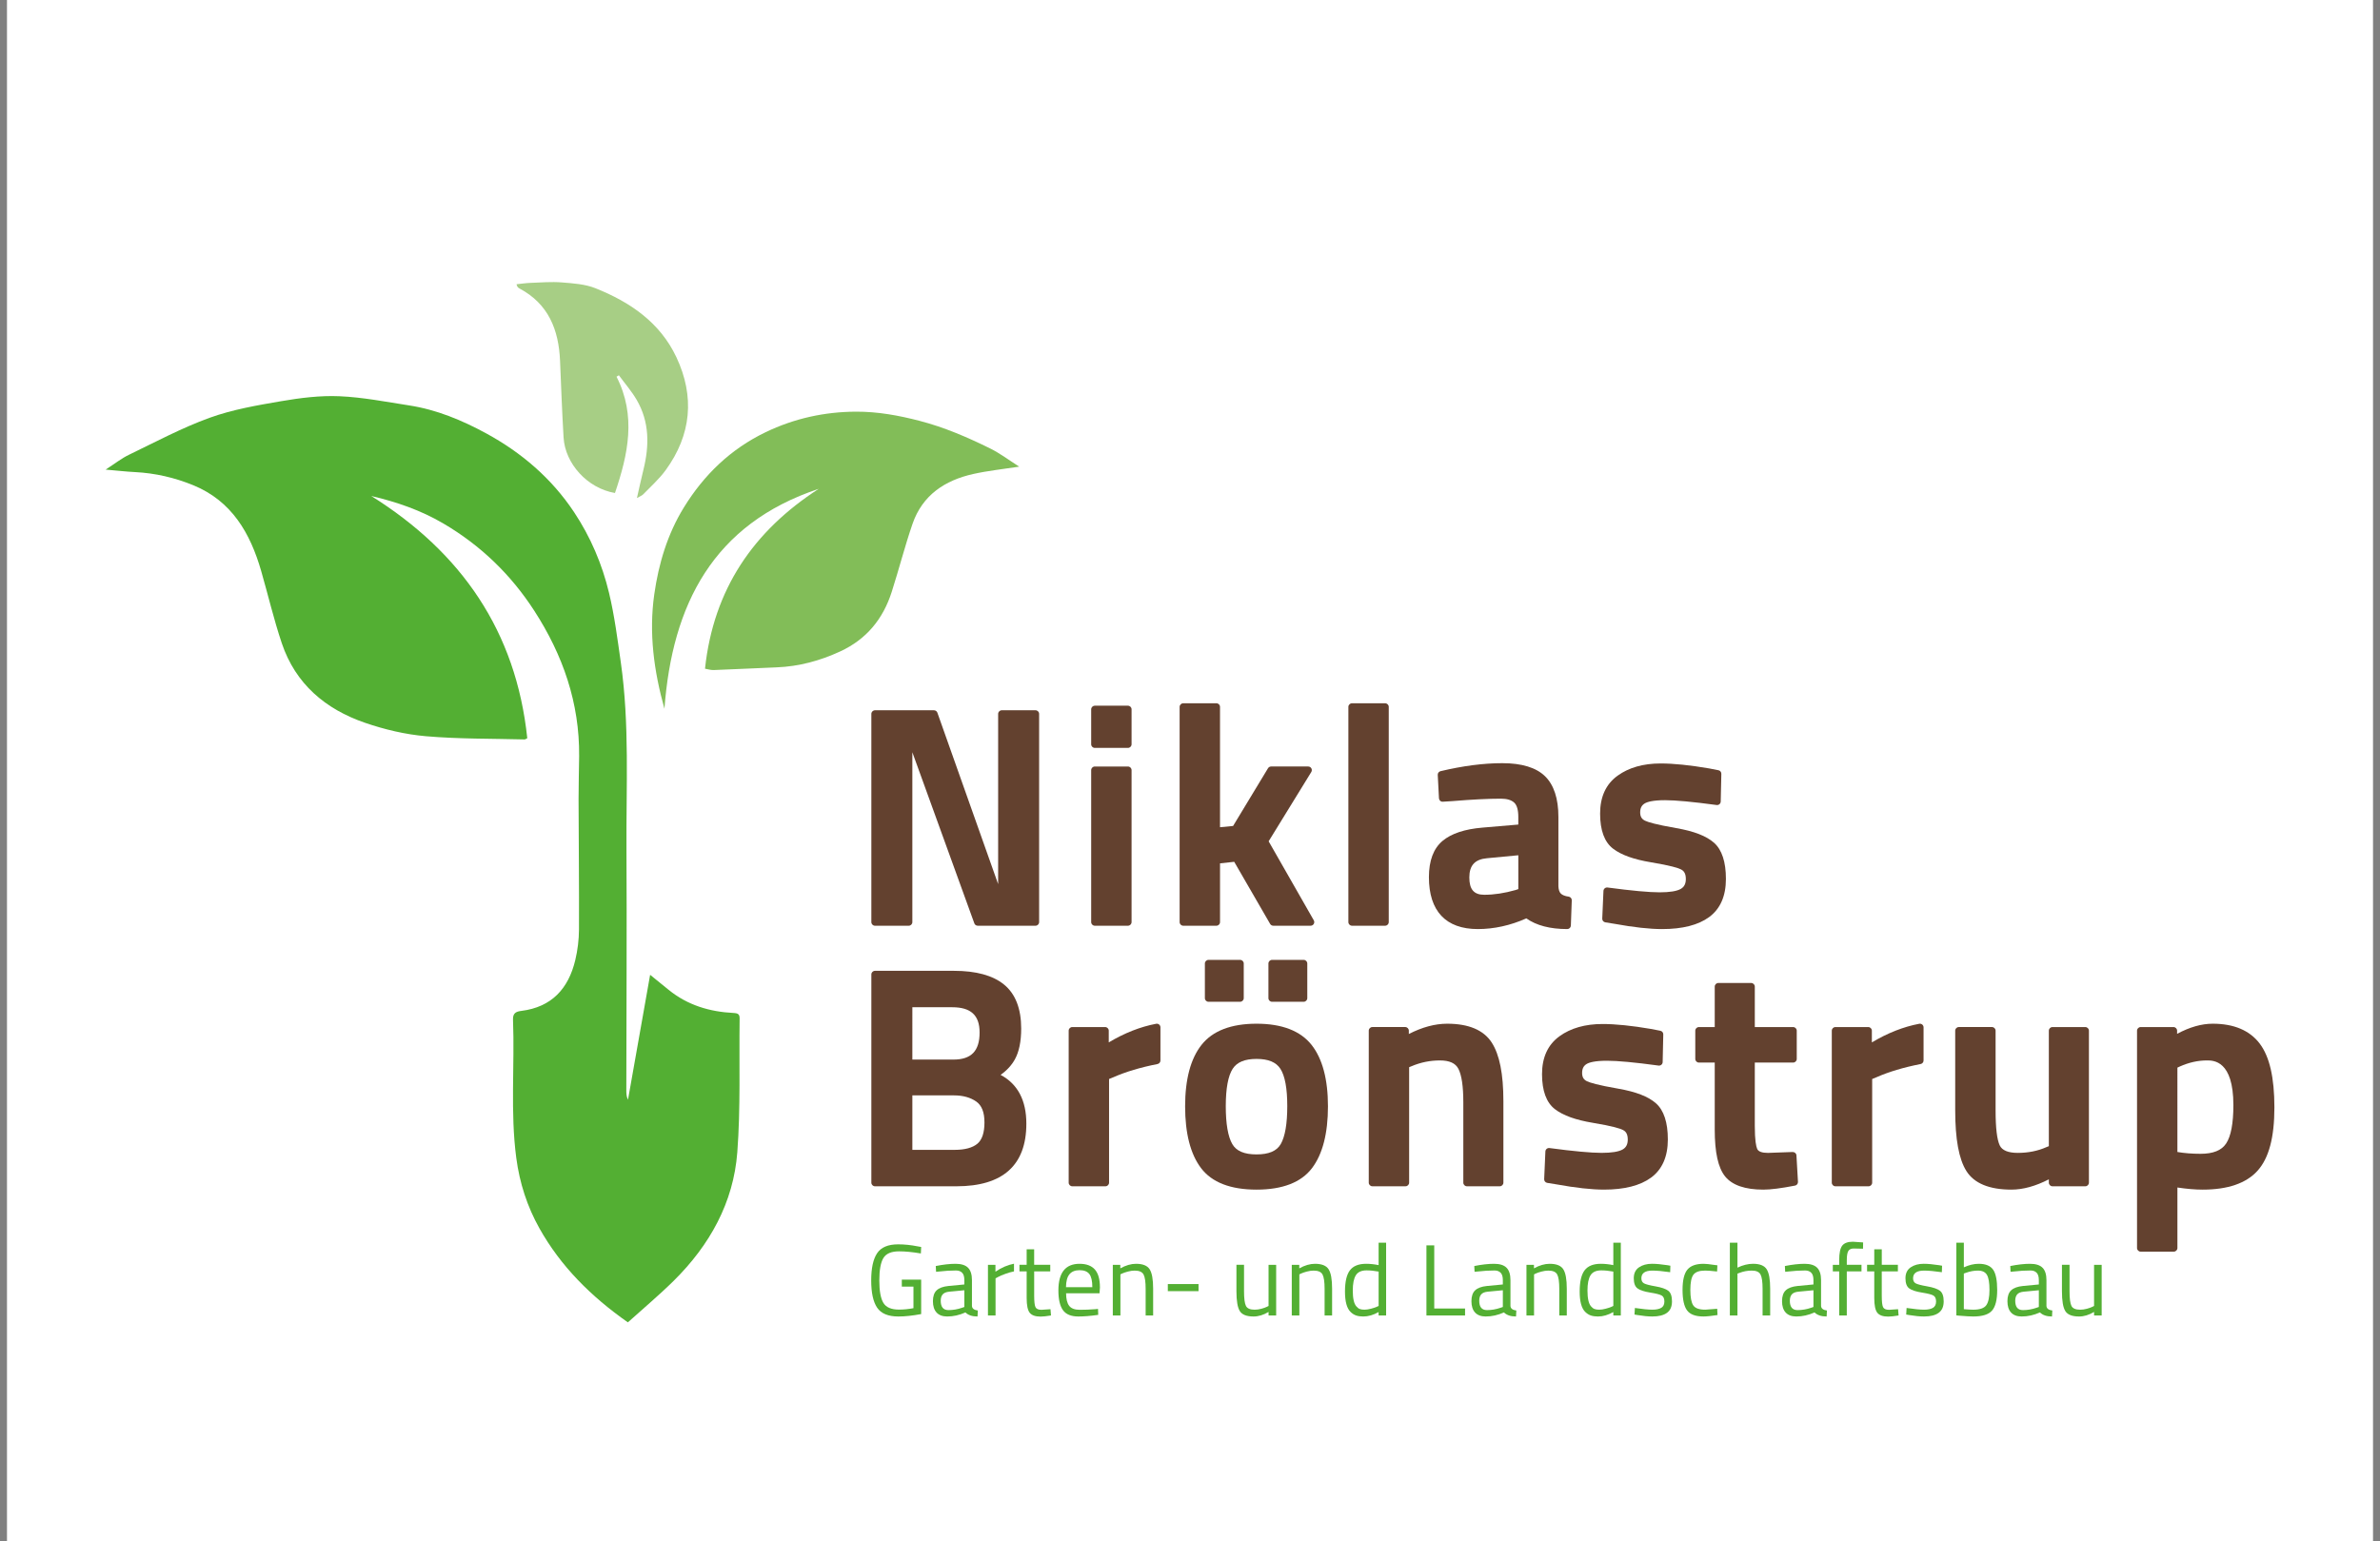 <?xml version="1.0" encoding="utf-8"?>
<!-- Generator: Adobe Illustrator 17.0.0, SVG Export Plug-In . SVG Version: 6.00 Build 0)  -->
<!DOCTYPE svg PUBLIC "-//W3C//DTD SVG 1.1//EN" "http://www.w3.org/Graphics/SVG/1.1/DTD/svg11.dtd">
<svg xmlns="http://www.w3.org/2000/svg" version="1.1" width="440" height="285"><rect width="100%" height="100%" fill="#808080" stroke="none"/><svg xmlns:xlink="http://www.w3.org/1999/xlink" version="1.1" id="Ebene_1" x="0" y="0" width="440" height="285" viewBox="0 0 215.506 140.413" enable-background="new 0 0 215.506 140.413" xml:space="preserve">
<rect x="0" fill="#FFFFFF" width="215.506" height="140.413"/>
<g>
	<g>
		<g>
			<path fill="#63412F" d="M93.682,64.706h-3.074c-0.182,0-0.33,0.147-0.33,0.33v15.509l-5.535-15.619     c-0.046-0.132-0.171-0.22-0.311-0.22h-5.373c-0.182,0-0.33,0.147-0.33,0.33v18.969c0,0.182,0.147,0.33,0.33,0.33h3.074     c0.182,0,0.33-0.148,0.33-0.33V68.529l5.646,15.587c0.047,0.131,0.171,0.218,0.31,0.218h5.262c0.182,0,0.33-0.148,0.33-0.33     V65.035C94.012,64.853,93.864,64.706,93.682,64.706z"/>
			<path fill="#63412F" d="M99.082,84.334h3.019c0.182,0,0.33-0.148,0.33-0.33V70.159c0-0.182-0.147-0.33-0.33-0.33h-3.019     c-0.182,0-0.33,0.147-0.33,0.33v13.846C98.752,84.186,98.899,84.334,99.082,84.334z"/>
			<path fill="#63412F" d="M99.082,68.134h3.019c0.182,0,0.33-0.147,0.33-0.33V64.62c0-0.182-0.147-0.33-0.33-0.33h-3.019     c-0.182,0-0.33,0.147-0.33,0.33v3.185C98.752,67.987,98.899,68.134,99.082,68.134z"/>
			<path fill="#63412F" d="M110.488,84.004v-5.353l1.292-0.14l3.271,5.657c0.059,0.102,0.167,0.165,0.285,0.165h3.406     c0.117,0,0.227-0.062,0.285-0.165c0.059-0.102,0.06-0.227,0.001-0.328l-4.112-7.197l3.885-6.313     c0.062-0.102,0.064-0.229,0.007-0.333c-0.059-0.104-0.169-0.169-0.288-0.169h-3.379c-0.115,0-0.222,0.06-0.282,0.159     l-3.182,5.259l-1.19,0.115V64.398c0-0.182-0.147-0.33-0.33-0.33h-3.019c-0.182,0-0.33,0.147-0.33,0.33v19.606     c0,0.182,0.147,0.33,0.33,0.33h3.019C110.34,84.334,110.488,84.186,110.488,84.004z"/>
			<path fill="#63412F" d="M125.856,84.004V64.398c0-0.182-0.148-0.33-0.33-0.33h-3.018c-0.182,0-0.33,0.147-0.33,0.33v19.606     c0,0.182,0.148,0.33,0.33,0.33h3.018C125.708,84.334,125.856,84.186,125.856,84.004z"/>
			<path fill="#63412F" d="M142.443,84.321l0.083-2.299c0.007-0.169-0.117-0.315-0.285-0.339c-0.33-0.044-0.569-0.139-0.711-0.278     c-0.133-0.134-0.208-0.363-0.222-0.668v-6.314c0-1.673-0.411-2.921-1.221-3.711c-0.809-0.788-2.116-1.187-3.886-1.187     c-1.705,0-3.6,0.245-5.629,0.729c-0.155,0.037-0.262,0.179-0.253,0.338l0.111,2.132c0.005,0.088,0.044,0.17,0.109,0.229     c0.065,0.059,0.153,0.09,0.24,0.083l0.893-0.056c1.759-0.146,3.24-0.221,4.403-0.221c0.54,0,0.945,0.12,1.204,0.357     c0.25,0.229,0.377,0.669,0.377,1.307v0.694l-3.27,0.279c-1.613,0.135-2.835,0.542-3.632,1.211c-0.822,0.69-1.24,1.8-1.24,3.298     c0,3.097,1.541,4.733,4.456,4.733c1.475,0,2.96-0.328,4.418-0.974c0.911,0.646,2.163,0.974,3.724,0.974     C142.292,84.639,142.437,84.498,142.443,84.321z M137.658,77.914v3.083l-0.26,0.087c-0.999,0.285-1.955,0.43-2.844,0.43     c-0.94,0-1.359-0.487-1.359-1.58c0-1.098,0.511-1.653,1.612-1.749L137.658,77.914z"/>
			<path fill="#63412F" d="M149.744,78.556c1.817,0.301,2.499,0.523,2.75,0.656c0.182,0.098,0.422,0.293,0.422,0.859     c0,0.438-0.146,0.725-0.458,0.906c-0.362,0.209-1.01,0.314-1.926,0.314c-0.959,0-2.557-0.147-4.747-0.439     c-0.093-0.012-0.186,0.015-0.256,0.074s-0.113,0.146-0.117,0.238l-0.11,2.52c-0.008,0.167,0.111,0.313,0.276,0.34l0.852,0.138     c1.73,0.316,3.186,0.477,4.324,0.477c1.853,0,3.292-0.366,4.278-1.089c1.018-0.744,1.534-1.915,1.534-3.479     c0-1.55-0.363-2.657-1.08-3.293c-0.7-0.619-1.827-1.057-3.443-1.337c-1.874-0.325-2.583-0.548-2.848-0.678     c-0.303-0.148-0.438-0.381-0.438-0.756c0-0.384,0.13-0.642,0.409-0.812c0.223-0.136,0.727-0.298,1.863-0.298     c0.956,0,2.535,0.148,4.691,0.44c0.092,0.011,0.187-0.016,0.258-0.076c0.071-0.061,0.113-0.149,0.115-0.243l0.056-2.52     c0.004-0.161-0.108-0.3-0.267-0.331L155.018,70c-1.729-0.297-3.21-0.448-4.403-0.448c-1.578,0-2.896,0.375-3.918,1.115     c-1.056,0.764-1.591,1.925-1.591,3.452c0,1.523,0.398,2.599,1.183,3.197C147.039,77.889,148.169,78.294,149.744,78.556z"/>
			<path fill="#63412F" d="M90.501,97.921c0.56-0.394,0.995-0.863,1.295-1.401c0.386-0.693,0.582-1.642,0.582-2.819     c0-1.812-0.525-3.16-1.562-4.007c-1.016-0.831-2.549-1.252-4.556-1.252h-7.2c-0.182,0-0.33,0.148-0.33,0.33v18.969     c0,0.182,0.147,0.33,0.33,0.33h7.421c4.225,0,6.367-1.919,6.367-5.702C92.849,100.243,92.06,98.75,90.501,97.921z M86.205,96.528     h-3.741V91.76h3.63c1.702,0,2.495,0.73,2.495,2.301C88.589,95.744,87.832,96.528,86.205,96.528z M82.464,99.79h3.797     c0.812,0,1.494,0.189,2.025,0.562c0.502,0.354,0.746,0.977,0.746,1.904c0,0.927-0.216,1.578-0.643,1.936     c-0.445,0.371-1.142,0.56-2.073,0.56h-3.852V99.79z"/>
			<path fill="#63412F" d="M104.67,93.266c-1.435,0.271-2.884,0.841-4.317,1.696v-1.067c0-0.182-0.147-0.33-0.33-0.33h-2.991     c-0.182,0-0.33,0.148-0.33,0.33v13.846c0,0.182,0.147,0.33,0.33,0.33h3.019c0.182,0,0.33-0.148,0.33-0.33v-9.443l0.413-0.169     c1.1-0.486,2.446-0.889,4.001-1.196c0.154-0.03,0.266-0.166,0.266-0.323V93.59c0-0.098-0.043-0.191-0.119-0.254     C104.865,93.273,104.762,93.247,104.67,93.266z"/>
			<path fill="#63412F" d="M109.438,87.445c-0.182,0-0.33,0.148-0.33,0.33v3.157c0,0.182,0.147,0.33,0.33,0.33h2.88     c0.182,0,0.33-0.148,0.33-0.33v-3.157c0-0.182-0.147-0.33-0.33-0.33H109.438z"/>
			<path fill="#63412F" d="M115.226,87.445c-0.182,0-0.33,0.148-0.33,0.33v3.157c0,0.182,0.147,0.33,0.33,0.33h2.88     c0.182,0,0.33-0.148,0.33-0.33v-3.157c0-0.182-0.147-0.33-0.33-0.33H115.226z"/>
			<path fill="#63412F" d="M113.813,93.26c-2.311,0-3.996,0.648-5.007,1.925c-0.994,1.254-1.498,3.14-1.498,5.605     c0,2.463,0.488,4.355,1.452,5.626c0.984,1.3,2.684,1.959,5.053,1.959c2.369,0,4.07-0.659,5.054-1.959     c0.963-1.271,1.452-3.164,1.452-5.626c0-2.465-0.504-4.351-1.497-5.605C117.809,93.909,116.124,93.26,113.813,93.26z      M111.64,97.368c0.391-0.606,1.102-0.9,2.173-0.9c1.072,0,1.783,0.294,2.174,0.9c0.416,0.646,0.626,1.787,0.626,3.394     c0,1.613-0.2,2.778-0.594,3.464c-0.365,0.634-1.086,0.941-2.207,0.941s-1.841-0.308-2.206-0.942     c-0.394-0.683-0.594-1.848-0.594-3.463C111.014,99.154,111.225,98.012,111.64,97.368z"/>
			<path fill="#63412F" d="M131.176,93.26c-1.104,0-2.276,0.315-3.491,0.938v-0.304c0-0.182-0.148-0.33-0.33-0.33h-2.99     c-0.182,0-0.33,0.148-0.33,0.33v13.846c0,0.182,0.148,0.33,0.33,0.33h3.018c0.182,0,0.33-0.148,0.33-0.33V97.22l0.215-0.086     c0.824-0.351,1.693-0.528,2.585-0.528c0.87,0,1.422,0.249,1.687,0.764c0.297,0.576,0.447,1.597,0.447,3.033v7.338     c0,0.182,0.148,0.33,0.33,0.33h2.991c0.182,0,0.33-0.148,0.33-0.33v-7.421c0-2.488-0.349-4.236-1.063-5.344     C134.499,93.837,133.133,93.26,131.176,93.26z"/>
			<path fill="#63412F" d="M146.754,99.177c-1.874-0.324-2.583-0.548-2.848-0.677c-0.303-0.148-0.438-0.382-0.438-0.757     c0-0.384,0.13-0.642,0.409-0.812c0.223-0.136,0.727-0.297,1.863-0.297c0.961,0,2.539,0.147,4.691,0.44     c0.092,0.012,0.187-0.016,0.258-0.076c0.071-0.062,0.113-0.149,0.115-0.244l0.056-2.521c0.004-0.16-0.108-0.3-0.267-0.33     l-0.865-0.168c-1.73-0.297-3.212-0.448-4.403-0.448c-1.577,0-2.896,0.376-3.918,1.115c-1.056,0.764-1.591,1.925-1.591,3.452     c0,1.522,0.398,2.599,1.183,3.197c0.751,0.573,1.881,0.979,3.455,1.24c1.818,0.301,2.5,0.524,2.751,0.658     c0.181,0.097,0.421,0.291,0.421,0.857c0,0.438-0.146,0.725-0.458,0.906c-0.362,0.209-1.01,0.314-1.926,0.314     c-0.959,0-2.557-0.147-4.747-0.439c-0.093-0.013-0.186,0.015-0.256,0.074s-0.113,0.146-0.117,0.238l-0.11,2.52     c-0.008,0.167,0.111,0.313,0.276,0.34l0.852,0.138c1.73,0.316,3.186,0.477,4.324,0.477c1.853,0,3.292-0.366,4.278-1.089     c1.018-0.744,1.534-1.915,1.534-3.479c0-1.55-0.363-2.657-1.08-3.293C149.498,99.896,148.372,99.458,146.754,99.177z"/>
			<path fill="#63412F" d="M162.65,104.947l-2.259,0.082c-0.539,0-0.866-0.12-0.974-0.358c-0.101-0.224-0.22-0.771-0.22-2.108V96.8     h3.491c0.182,0,0.33-0.148,0.33-0.33v-2.575c0-0.182-0.148-0.33-0.33-0.33h-3.491v-3.686c0-0.182-0.148-0.33-0.33-0.33h-2.99     c-0.182,0-0.33,0.148-0.33,0.33v3.686h-1.442c-0.182,0-0.33,0.148-0.33,0.33v2.575c0,0.182,0.148,0.33,0.33,0.33h1.442v6.095     c0,2.092,0.31,3.491,0.945,4.277c0.645,0.798,1.816,1.203,3.482,1.203c0.674,0,1.618-0.12,2.888-0.367     c0.162-0.031,0.276-0.178,0.267-0.342l-0.139-2.409C162.981,105.077,162.827,104.949,162.65,104.947z"/>
			<path fill="#63412F" d="M174.175,93.266c-1.434,0.271-2.884,0.841-4.316,1.697v-1.068c0-0.182-0.148-0.33-0.33-0.33h-2.99     c-0.182,0-0.33,0.148-0.33,0.33v13.846c0,0.182,0.148,0.33,0.33,0.33h3.018c0.182,0,0.33-0.148,0.33-0.33v-9.443l0.413-0.169     c1.099-0.486,2.445-0.889,4.001-1.196c0.155-0.03,0.267-0.166,0.267-0.323V93.59c0-0.098-0.044-0.191-0.12-0.254     C174.371,93.273,174.27,93.247,174.175,93.266z"/>
			<path fill="#63412F" d="M189.3,93.565h-2.991c-0.182,0-0.33,0.148-0.33,0.33v10.521l-0.219,0.088     c-0.783,0.348-1.66,0.524-2.607,0.524c-0.874,0-1.426-0.226-1.642-0.672c-0.254-0.522-0.382-1.602-0.382-3.207v-7.255     c0-0.182-0.148-0.33-0.33-0.33h-3.019c-0.182,0-0.33,0.148-0.33,0.33v7.228c0,2.655,0.334,4.475,1.021,5.562     c0.708,1.122,2.087,1.691,4.1,1.691c1.055,0,2.199-0.315,3.408-0.938v0.304c0,0.182,0.148,0.33,0.33,0.33h2.991     c0.182,0,0.33-0.148,0.33-0.33V93.895C189.63,93.713,189.482,93.565,189.3,93.565z"/>
			<path fill="#63412F" d="M205.181,95.066c-0.912-1.198-2.352-1.806-4.278-1.806c-1.016,0-2.104,0.311-3.242,0.924v-0.289     c0-0.182-0.148-0.33-0.33-0.33h-2.99c-0.182,0-0.33,0.148-0.33,0.33v19.8c0,0.182,0.148,0.33,0.33,0.33h3.018     c0.182,0,0.33-0.148,0.33-0.33v-5.513c0.855,0.128,1.629,0.193,2.301,0.193c2.284,0,3.965-0.577,4.993-1.715     c1.036-1.144,1.54-3.032,1.54-5.773C206.522,98.158,206.083,96.253,205.181,95.066z M197.688,97.261l0.221-0.103     c0.821-0.367,1.651-0.553,2.468-0.553c0.597,0,2.411,0,2.411,4.073c0,1.662-0.223,2.84-0.664,3.501     c-0.419,0.627-1.181,0.932-2.328,0.932c-0.757,0-1.465-0.055-2.107-0.165V97.261z"/>
		</g>
		<g>
			<path fill="#53AF33" d="M81.504,117.209v-0.637h1.763v3.139c-0.775,0.147-1.467,0.222-2.077,0.222     c-0.929,0-1.574-0.269-1.934-0.804c-0.36-0.535-0.54-1.361-0.54-2.479c0-1.116,0.18-1.944,0.54-2.482     c0.36-0.539,0.999-0.808,1.916-0.808c0.572,0,1.166,0.062,1.782,0.185l0.313,0.055l-0.027,0.591     c-0.763-0.129-1.425-0.193-1.985-0.193c-0.708,0-1.185,0.204-1.431,0.613c-0.246,0.41-0.369,1.09-0.369,2.04     c0,0.951,0.123,1.631,0.369,2.04s0.72,0.614,1.421,0.614c0.431,0,0.871-0.043,1.32-0.13v-1.966H81.504z"/>
			<path fill="#53AF33" d="M87.892,116.618v2.363c0.019,0.228,0.197,0.363,0.536,0.406l-0.028,0.545     c-0.486,0-0.853-0.123-1.099-0.37c-0.554,0.247-1.107,0.37-1.661,0.37c-0.425,0-0.748-0.12-0.969-0.36     c-0.222-0.24-0.333-0.585-0.333-1.034s0.114-0.779,0.342-0.992c0.228-0.212,0.584-0.343,1.071-0.393l1.449-0.138v-0.397     c0-0.313-0.067-0.538-0.203-0.674c-0.136-0.135-0.32-0.203-0.554-0.203c-0.492,0-1.003,0.031-1.532,0.093l-0.286,0.027     l-0.028-0.526c0.677-0.135,1.277-0.203,1.8-0.203c0.523,0,0.903,0.12,1.14,0.36S87.892,116.108,87.892,116.618z M85.049,118.501     c0,0.566,0.234,0.85,0.702,0.85c0.418,0,0.831-0.07,1.237-0.212l0.212-0.074v-1.523l-1.366,0.13     c-0.277,0.024-0.477,0.104-0.6,0.24C85.11,118.046,85.049,118.243,85.049,118.501z"/>
			<path fill="#53AF33" d="M89.35,119.84v-4.615h0.683v0.628c0.535-0.369,1.099-0.612,1.689-0.729v0.701     c-0.258,0.05-0.527,0.127-0.808,0.231c-0.28,0.104-0.494,0.196-0.641,0.276l-0.231,0.12v3.388H89.35z"/>
			<path fill="#53AF33" d="M95.027,115.825H93.56v2.206c0,0.529,0.038,0.877,0.115,1.043c0.077,0.167,0.26,0.25,0.549,0.25     l0.821-0.056l0.046,0.572c-0.413,0.067-0.727,0.102-0.942,0.102c-0.48,0-0.812-0.117-0.997-0.351     c-0.185-0.234-0.277-0.68-0.277-1.339v-2.428h-0.656v-0.6h0.656v-1.412h0.683v1.412h1.467V115.825z"/>
			<path fill="#53AF33" d="M99.107,119.268l0.268-0.027l0.019,0.544c-0.702,0.099-1.302,0.148-1.8,0.148     c-0.665,0-1.135-0.192-1.412-0.577s-0.416-0.983-0.416-1.796c0-1.618,0.643-2.428,1.929-2.428c0.622,0,1.086,0.175,1.394,0.521     c0.308,0.349,0.461,0.895,0.461,1.639l-0.037,0.526h-3.046c0,0.511,0.092,0.89,0.277,1.136s0.506,0.369,0.965,0.369     C98.167,119.324,98.633,119.305,99.107,119.268z M98.857,117.265c0-0.566-0.091-0.966-0.272-1.2     c-0.181-0.233-0.477-0.351-0.886-0.351c-0.41,0-0.717,0.123-0.923,0.369s-0.312,0.64-0.318,1.182H98.857z"/>
			<path fill="#53AF33" d="M101.414,119.84h-0.692v-4.615h0.683v0.323c0.499-0.277,0.975-0.416,1.431-0.416     c0.615,0,1.029,0.167,1.242,0.499s0.318,0.923,0.318,1.772v2.437h-0.683v-2.418c0-0.641-0.063-1.079-0.189-1.315     c-0.126-0.237-0.396-0.355-0.808-0.355c-0.197,0-0.404,0.029-0.623,0.088c-0.218,0.058-0.386,0.115-0.503,0.17l-0.175,0.083     V119.84z"/>
			<path fill="#53AF33" d="M105.733,117.624v-0.646h2.797v0.646H105.733z"/>
			<path fill="#53AF33" d="M114.909,115.225h0.692v4.615h-0.692v-0.323c-0.462,0.277-0.917,0.416-1.366,0.416     c-0.628,0-1.045-0.163-1.251-0.489s-0.31-0.93-0.31-1.81v-2.409h0.692v2.399c0,0.671,0.059,1.12,0.176,1.349     c0.116,0.228,0.381,0.341,0.794,0.341c0.203,0,0.409-0.029,0.618-0.088c0.209-0.058,0.369-0.115,0.479-0.17l0.167-0.083V115.225z     "/>
			<path fill="#53AF33" d="M117.714,119.84h-0.691v-4.615h0.683v0.323c0.498-0.277,0.976-0.416,1.431-0.416     c0.615,0,1.029,0.167,1.241,0.499c0.213,0.332,0.318,0.923,0.318,1.772v2.437h-0.683v-2.418c0-0.641-0.063-1.079-0.189-1.315     c-0.126-0.237-0.396-0.355-0.808-0.355c-0.197,0-0.404,0.029-0.623,0.088c-0.219,0.058-0.386,0.115-0.503,0.17l-0.176,0.083     V119.84z"/>
			<path fill="#53AF33" d="M125.616,113.212v6.628h-0.683v-0.313c-0.475,0.271-0.941,0.406-1.403,0.406     c-0.246,0-0.462-0.031-0.646-0.093s-0.356-0.172-0.517-0.332c-0.332-0.333-0.498-0.946-0.498-1.842s0.148-1.541,0.447-1.938     c0.299-0.396,0.792-0.596,1.481-0.596c0.356,0,0.735,0.04,1.136,0.12v-2.04H125.616z M123.216,119.249     c0.11,0.043,0.254,0.064,0.429,0.064c0.176,0,0.372-0.029,0.591-0.088c0.219-0.058,0.39-0.115,0.513-0.17l0.185-0.083v-3.13     c-0.395-0.073-0.761-0.11-1.099-0.11c-0.468,0-0.794,0.149-0.979,0.447c-0.185,0.299-0.277,0.762-0.277,1.39     c0,0.714,0.108,1.193,0.323,1.439C123,119.126,123.105,119.206,123.216,119.249z"/>
			<path fill="#53AF33" d="M132.806,119.84h-3.518v-6.388H130v5.751h2.807V119.84z"/>
			<path fill="#53AF33" d="M136.941,116.618v2.363c0.019,0.228,0.197,0.363,0.535,0.406l-0.027,0.545     c-0.486,0-0.853-0.123-1.099-0.37c-0.554,0.247-1.107,0.37-1.661,0.37c-0.425,0-0.748-0.12-0.97-0.36     c-0.221-0.24-0.332-0.585-0.332-1.034s0.114-0.779,0.342-0.992c0.228-0.212,0.584-0.343,1.07-0.393l1.449-0.138v-0.397     c0-0.313-0.067-0.538-0.203-0.674c-0.135-0.135-0.319-0.203-0.554-0.203c-0.492,0-1.003,0.031-1.532,0.093l-0.286,0.027     l-0.027-0.526c0.677-0.135,1.276-0.203,1.8-0.203c0.522,0,0.903,0.12,1.14,0.36C136.823,115.733,136.941,116.108,136.941,116.618     z M134.098,118.501c0,0.566,0.233,0.85,0.701,0.85c0.419,0,0.831-0.07,1.237-0.212l0.212-0.074v-1.523l-1.366,0.13     c-0.276,0.024-0.477,0.104-0.6,0.24C134.16,118.046,134.098,118.243,134.098,118.501z"/>
			<path fill="#53AF33" d="M139.09,119.84h-0.691v-4.615h0.683v0.323c0.498-0.277,0.976-0.416,1.431-0.416     c0.615,0,1.029,0.167,1.241,0.499c0.213,0.332,0.318,0.923,0.318,1.772v2.437h-0.683v-2.418c0-0.641-0.063-1.079-0.189-1.315     c-0.126-0.237-0.396-0.355-0.808-0.355c-0.197,0-0.404,0.029-0.623,0.088c-0.219,0.058-0.386,0.115-0.503,0.17l-0.176,0.083     V119.84z"/>
			<path fill="#53AF33" d="M146.993,113.212v6.628h-0.683v-0.313c-0.475,0.271-0.941,0.406-1.403,0.406     c-0.246,0-0.462-0.031-0.646-0.093s-0.356-0.172-0.517-0.332c-0.332-0.333-0.498-0.946-0.498-1.842s0.148-1.541,0.447-1.938     c0.299-0.396,0.792-0.596,1.481-0.596c0.356,0,0.735,0.04,1.136,0.12v-2.04H146.993z M144.593,119.249     c0.11,0.043,0.254,0.064,0.429,0.064c0.176,0,0.372-0.029,0.591-0.088c0.219-0.058,0.39-0.115,0.513-0.17l0.185-0.083v-3.13     c-0.395-0.073-0.761-0.11-1.099-0.11c-0.468,0-0.794,0.149-0.979,0.447c-0.185,0.299-0.277,0.762-0.277,1.39     c0,0.714,0.108,1.193,0.323,1.439C144.377,119.126,144.482,119.206,144.593,119.249z"/>
			<path fill="#53AF33" d="M149.873,115.751c-0.671,0-1.007,0.233-1.007,0.701c0,0.216,0.077,0.368,0.231,0.457     c0.153,0.089,0.504,0.182,1.052,0.277c0.548,0.095,0.936,0.229,1.163,0.401c0.228,0.172,0.342,0.495,0.342,0.969     s-0.152,0.821-0.457,1.043s-0.749,0.333-1.334,0.333c-0.382,0-0.831-0.044-1.348-0.13l-0.276-0.046l0.036-0.6     c0.702,0.104,1.231,0.156,1.588,0.156s0.629-0.057,0.817-0.171c0.188-0.113,0.281-0.305,0.281-0.572s-0.08-0.449-0.24-0.544     c-0.16-0.096-0.511-0.187-1.052-0.272c-0.542-0.086-0.927-0.213-1.154-0.379s-0.342-0.474-0.342-0.923s0.159-0.781,0.476-0.997     c0.317-0.215,0.712-0.323,1.187-0.323c0.375,0,0.846,0.044,1.412,0.13l0.259,0.046l-0.019,0.591     C150.804,115.8,150.266,115.751,149.873,115.751z"/>
			<path fill="#53AF33" d="M154.534,115.132c0.203,0,0.548,0.037,1.034,0.111l0.222,0.027l-0.028,0.563     c-0.492-0.056-0.855-0.083-1.089-0.083c-0.523,0-0.879,0.124-1.066,0.374c-0.188,0.249-0.281,0.71-0.281,1.384     s0.088,1.144,0.263,1.408c0.176,0.265,0.54,0.396,1.094,0.396l1.09-0.083l0.027,0.572c-0.572,0.086-1,0.13-1.283,0.13     c-0.72,0-1.217-0.186-1.49-0.555c-0.274-0.369-0.411-0.992-0.411-1.869s0.147-1.492,0.443-1.846     C153.352,115.31,153.844,115.132,154.534,115.132z"/>
			<path fill="#53AF33" d="M157.616,119.84h-0.691v-6.628h0.691v2.271c0.493-0.234,0.967-0.352,1.422-0.352     c0.615,0,1.029,0.167,1.241,0.499c0.213,0.332,0.318,0.923,0.318,1.772v2.437h-0.691v-2.418c0-0.641-0.063-1.079-0.189-1.315     c-0.126-0.237-0.393-0.355-0.799-0.355c-0.388,0-0.763,0.07-1.126,0.212l-0.176,0.064V119.84z"/>
			<path fill="#53AF33" d="M165.232,116.618v2.363c0.019,0.228,0.197,0.363,0.535,0.406l-0.027,0.545     c-0.486,0-0.853-0.123-1.099-0.37c-0.554,0.247-1.107,0.37-1.661,0.37c-0.425,0-0.748-0.12-0.97-0.36     c-0.221-0.24-0.332-0.585-0.332-1.034s0.114-0.779,0.342-0.992c0.228-0.212,0.584-0.343,1.07-0.393l1.449-0.138v-0.397     c0-0.313-0.067-0.538-0.203-0.674c-0.135-0.135-0.319-0.203-0.554-0.203c-0.492,0-1.003,0.031-1.532,0.093l-0.286,0.027     l-0.027-0.526c0.677-0.135,1.276-0.203,1.8-0.203c0.522,0,0.903,0.12,1.14,0.36C165.114,115.733,165.232,116.108,165.232,116.618     z M162.389,118.501c0,0.566,0.233,0.85,0.701,0.85c0.419,0,0.831-0.07,1.237-0.212l0.212-0.074v-1.523l-1.366,0.13     c-0.276,0.024-0.477,0.104-0.6,0.24C162.451,118.046,162.389,118.243,162.389,118.501z"/>
			<path fill="#53AF33" d="M167.576,115.825v4.016h-0.692v-4.016h-0.581v-0.6h0.581v-0.415c0-0.652,0.093-1.098,0.277-1.334     c0.185-0.237,0.507-0.355,0.969-0.355l0.933,0.064l-0.01,0.572c-0.345-0.012-0.629-0.019-0.854-0.019s-0.385,0.074-0.48,0.222     c-0.095,0.147-0.143,0.434-0.143,0.858v0.406h1.339v0.6H167.576z"/>
			<path fill="#53AF33" d="M172.229,115.825h-1.468v2.206c0,0.529,0.038,0.877,0.115,1.043c0.077,0.167,0.26,0.25,0.549,0.25     l0.822-0.056l0.046,0.572c-0.412,0.067-0.727,0.102-0.941,0.102c-0.48,0-0.812-0.117-0.997-0.351     c-0.185-0.234-0.277-0.68-0.277-1.339v-2.428h-0.655v-0.6h0.655v-1.412h0.684v1.412h1.468V115.825z"/>
			<path fill="#53AF33" d="M174.62,115.751c-0.671,0-1.007,0.233-1.007,0.701c0,0.216,0.077,0.368,0.231,0.457     c0.153,0.089,0.504,0.182,1.052,0.277c0.548,0.095,0.936,0.229,1.163,0.401c0.228,0.172,0.342,0.495,0.342,0.969     s-0.152,0.821-0.457,1.043s-0.749,0.333-1.334,0.333c-0.382,0-0.831-0.044-1.348-0.13l-0.276-0.046l0.036-0.6     c0.702,0.104,1.231,0.156,1.588,0.156s0.629-0.057,0.817-0.171c0.188-0.113,0.281-0.305,0.281-0.572s-0.08-0.449-0.24-0.544     c-0.16-0.096-0.511-0.187-1.052-0.272c-0.542-0.086-0.927-0.213-1.154-0.379s-0.342-0.474-0.342-0.923s0.159-0.781,0.476-0.997     c0.317-0.215,0.712-0.323,1.187-0.323c0.375,0,0.846,0.044,1.412,0.13l0.259,0.046l-0.019,0.591     C175.551,115.8,175.013,115.751,174.62,115.751z"/>
			<path fill="#53AF33" d="M179.594,115.132c0.622,0,1.058,0.178,1.307,0.531s0.374,0.974,0.374,1.86     c0,0.886-0.155,1.509-0.467,1.869c-0.311,0.359-0.881,0.54-1.712,0.54c-0.259,0-0.687-0.025-1.283-0.074l-0.258-0.027v-6.619     h0.683v2.243C178.706,115.241,179.158,115.132,179.594,115.132z M179.087,119.314c0.603,0,1.001-0.137,1.195-0.41     c0.193-0.274,0.29-0.737,0.29-1.39s-0.076-1.109-0.23-1.371c-0.153-0.261-0.428-0.392-0.821-0.392     c-0.357,0-0.724,0.067-1.099,0.203l-0.185,0.064v3.249C178.638,119.299,178.92,119.314,179.087,119.314z"/>
			<path fill="#53AF33" d="M185.761,116.618v2.363c0.019,0.228,0.197,0.363,0.535,0.406l-0.027,0.545     c-0.486,0-0.853-0.123-1.099-0.37c-0.554,0.247-1.107,0.37-1.661,0.37c-0.425,0-0.748-0.12-0.97-0.36     c-0.221-0.24-0.332-0.585-0.332-1.034s0.114-0.779,0.342-0.992c0.228-0.212,0.584-0.343,1.07-0.393l1.449-0.138v-0.397     c0-0.313-0.067-0.538-0.203-0.674c-0.135-0.135-0.319-0.203-0.554-0.203c-0.492,0-1.003,0.031-1.532,0.093l-0.286,0.027     l-0.027-0.526c0.677-0.135,1.276-0.203,1.8-0.203c0.522,0,0.903,0.12,1.14,0.36C185.643,115.733,185.761,116.108,185.761,116.618     z M182.918,118.501c0,0.566,0.233,0.85,0.701,0.85c0.419,0,0.831-0.07,1.237-0.212l0.212-0.074v-1.523l-1.366,0.13     c-0.276,0.024-0.477,0.104-0.6,0.24C182.98,118.046,182.918,118.243,182.918,118.501z"/>
			<path fill="#53AF33" d="M190.099,115.225h0.692v4.615h-0.692v-0.323c-0.462,0.277-0.917,0.416-1.366,0.416     c-0.628,0-1.045-0.163-1.251-0.489s-0.31-0.93-0.31-1.81v-2.409h0.692v2.399c0,0.671,0.059,1.12,0.176,1.349     c0.116,0.228,0.381,0.341,0.794,0.341c0.203,0,0.409-0.029,0.618-0.088c0.209-0.058,0.369-0.115,0.479-0.17l0.167-0.083V115.225z     "/>
		</g>
	</g>
	<g>
		<path fill="#53AF33" d="M56.552,120.467c-3.384-2.375-6.119-5.117-8.054-8.564c-1.111-1.979-1.806-4.122-2.109-6.409    c-0.557-4.203-0.136-8.418-0.299-12.623c-0.023-0.605,0.325-0.724,0.758-0.778c2.768-0.346,4.293-2.032,4.913-4.625    c0.217-0.906,0.333-1.857,0.338-2.788c0.019-3.953-0.028-7.905-0.038-11.858c-0.003-1.314,0.041-2.629,0.053-3.943    c0.041-4.844-1.478-9.206-4.085-13.237c-2.139-3.308-4.891-5.962-8.293-7.958c-2.044-1.2-4.245-1.957-6.559-2.5    c8.208,5.136,13.189,12.32,14.213,22.068c-0.11,0.052-0.177,0.112-0.244,0.111c-2.998-0.079-6.008-0.035-8.991-0.293    c-1.874-0.162-3.765-0.611-5.548-1.224c-3.597-1.237-6.33-3.538-7.577-7.25c-0.726-2.161-1.247-4.39-1.879-6.583    c-0.993-3.445-2.678-6.372-6.183-7.808c-1.694-0.694-3.474-1.106-5.317-1.198c-0.8-0.04-1.598-0.134-2.664-0.226    c0.829-0.534,1.436-1.02,2.118-1.349c2.428-1.169,4.821-2.455,7.345-3.369c2.082-0.754,4.316-1.136,6.512-1.513    c1.749-0.3,3.55-0.529,5.314-0.453c2.129,0.091,4.248,0.511,6.363,0.838c2.494,0.386,4.802,1.346,6.996,2.539    c3.227,1.754,5.966,4.099,8.013,7.176c1.504,2.26,2.563,4.747,3.191,7.373c0.497,2.077,0.769,4.211,1.071,6.33    c0.801,5.631,0.482,11.302,0.514,16.957c0.041,7.329-0.005,14.658-0.013,21.987c0,0.29,0,0.579,0.152,0.892    c0.685-3.867,1.37-7.735,2.016-11.384c0.53,0.43,1.107,0.896,1.682,1.365c1.721,1.403,3.74,2.003,5.914,2.112    c0.438,0.022,0.56,0.133,0.555,0.519c-0.054,4.056,0.095,8.128-0.21,12.165c-0.348,4.601-2.522,8.475-5.785,11.706    C59.4,117.992,57.955,119.2,56.552,120.467z"/>
		<path fill="#82BD58" d="M73.941,44.531c-9.629,3.2-13.352,10.55-14.057,20.038c-0.965-3.453-1.428-6.909-0.927-10.426    c0.398-2.795,1.203-5.49,2.691-7.907c1.83-2.973,4.256-5.326,7.454-6.864c2.616-1.258,5.371-1.857,8.234-1.869    c1.952-0.008,3.874,0.338,5.79,0.837c2.256,0.587,4.357,1.494,6.422,2.513c0.913,0.451,1.737,1.081,2.648,1.659    c-1.479,0.23-2.846,0.37-4.178,0.667c-2.593,0.576-4.637,1.928-5.539,4.546c-0.703,2.04-1.235,4.139-1.894,6.196    c-0.79,2.465-2.291,4.317-4.695,5.426c-1.848,0.852-3.756,1.369-5.788,1.449c-1.911,0.076-3.82,0.175-5.731,0.246    c-0.272,0.01-0.548-0.083-0.793-0.123C64.348,53.689,67.989,48.373,73.941,44.531z"/>
		<path fill="#A7CE85" d="M55.52,34.319c1.819,3.564,1.05,7.081-0.143,10.594c-2.519-0.433-4.54-2.679-4.681-5.055    c-0.138-2.33-0.222-4.663-0.321-6.994c-0.12-2.823-1.055-5.183-3.7-6.587c-0.112-0.06-0.212-0.144-0.265-0.383    c0.425-0.043,0.849-0.109,1.275-0.124c0.947-0.034,1.901-0.118,2.841-0.042c1.033,0.083,2.122,0.151,3.066,0.527    c3.147,1.255,5.883,3.109,7.378,6.283c1.689,3.588,1.37,7.074-0.978,10.298c-0.583,0.8-1.342,1.473-2.035,2.191    c-0.124,0.129-0.316,0.192-0.579,0.345c0.218-0.956,0.388-1.762,0.587-2.561c0.548-2.207,0.567-4.373-0.617-6.395    c-0.462-0.788-1.073-1.489-1.616-2.23C55.661,34.23,55.591,34.275,55.52,34.319z"/>
	</g>
</g>
</svg></svg>
